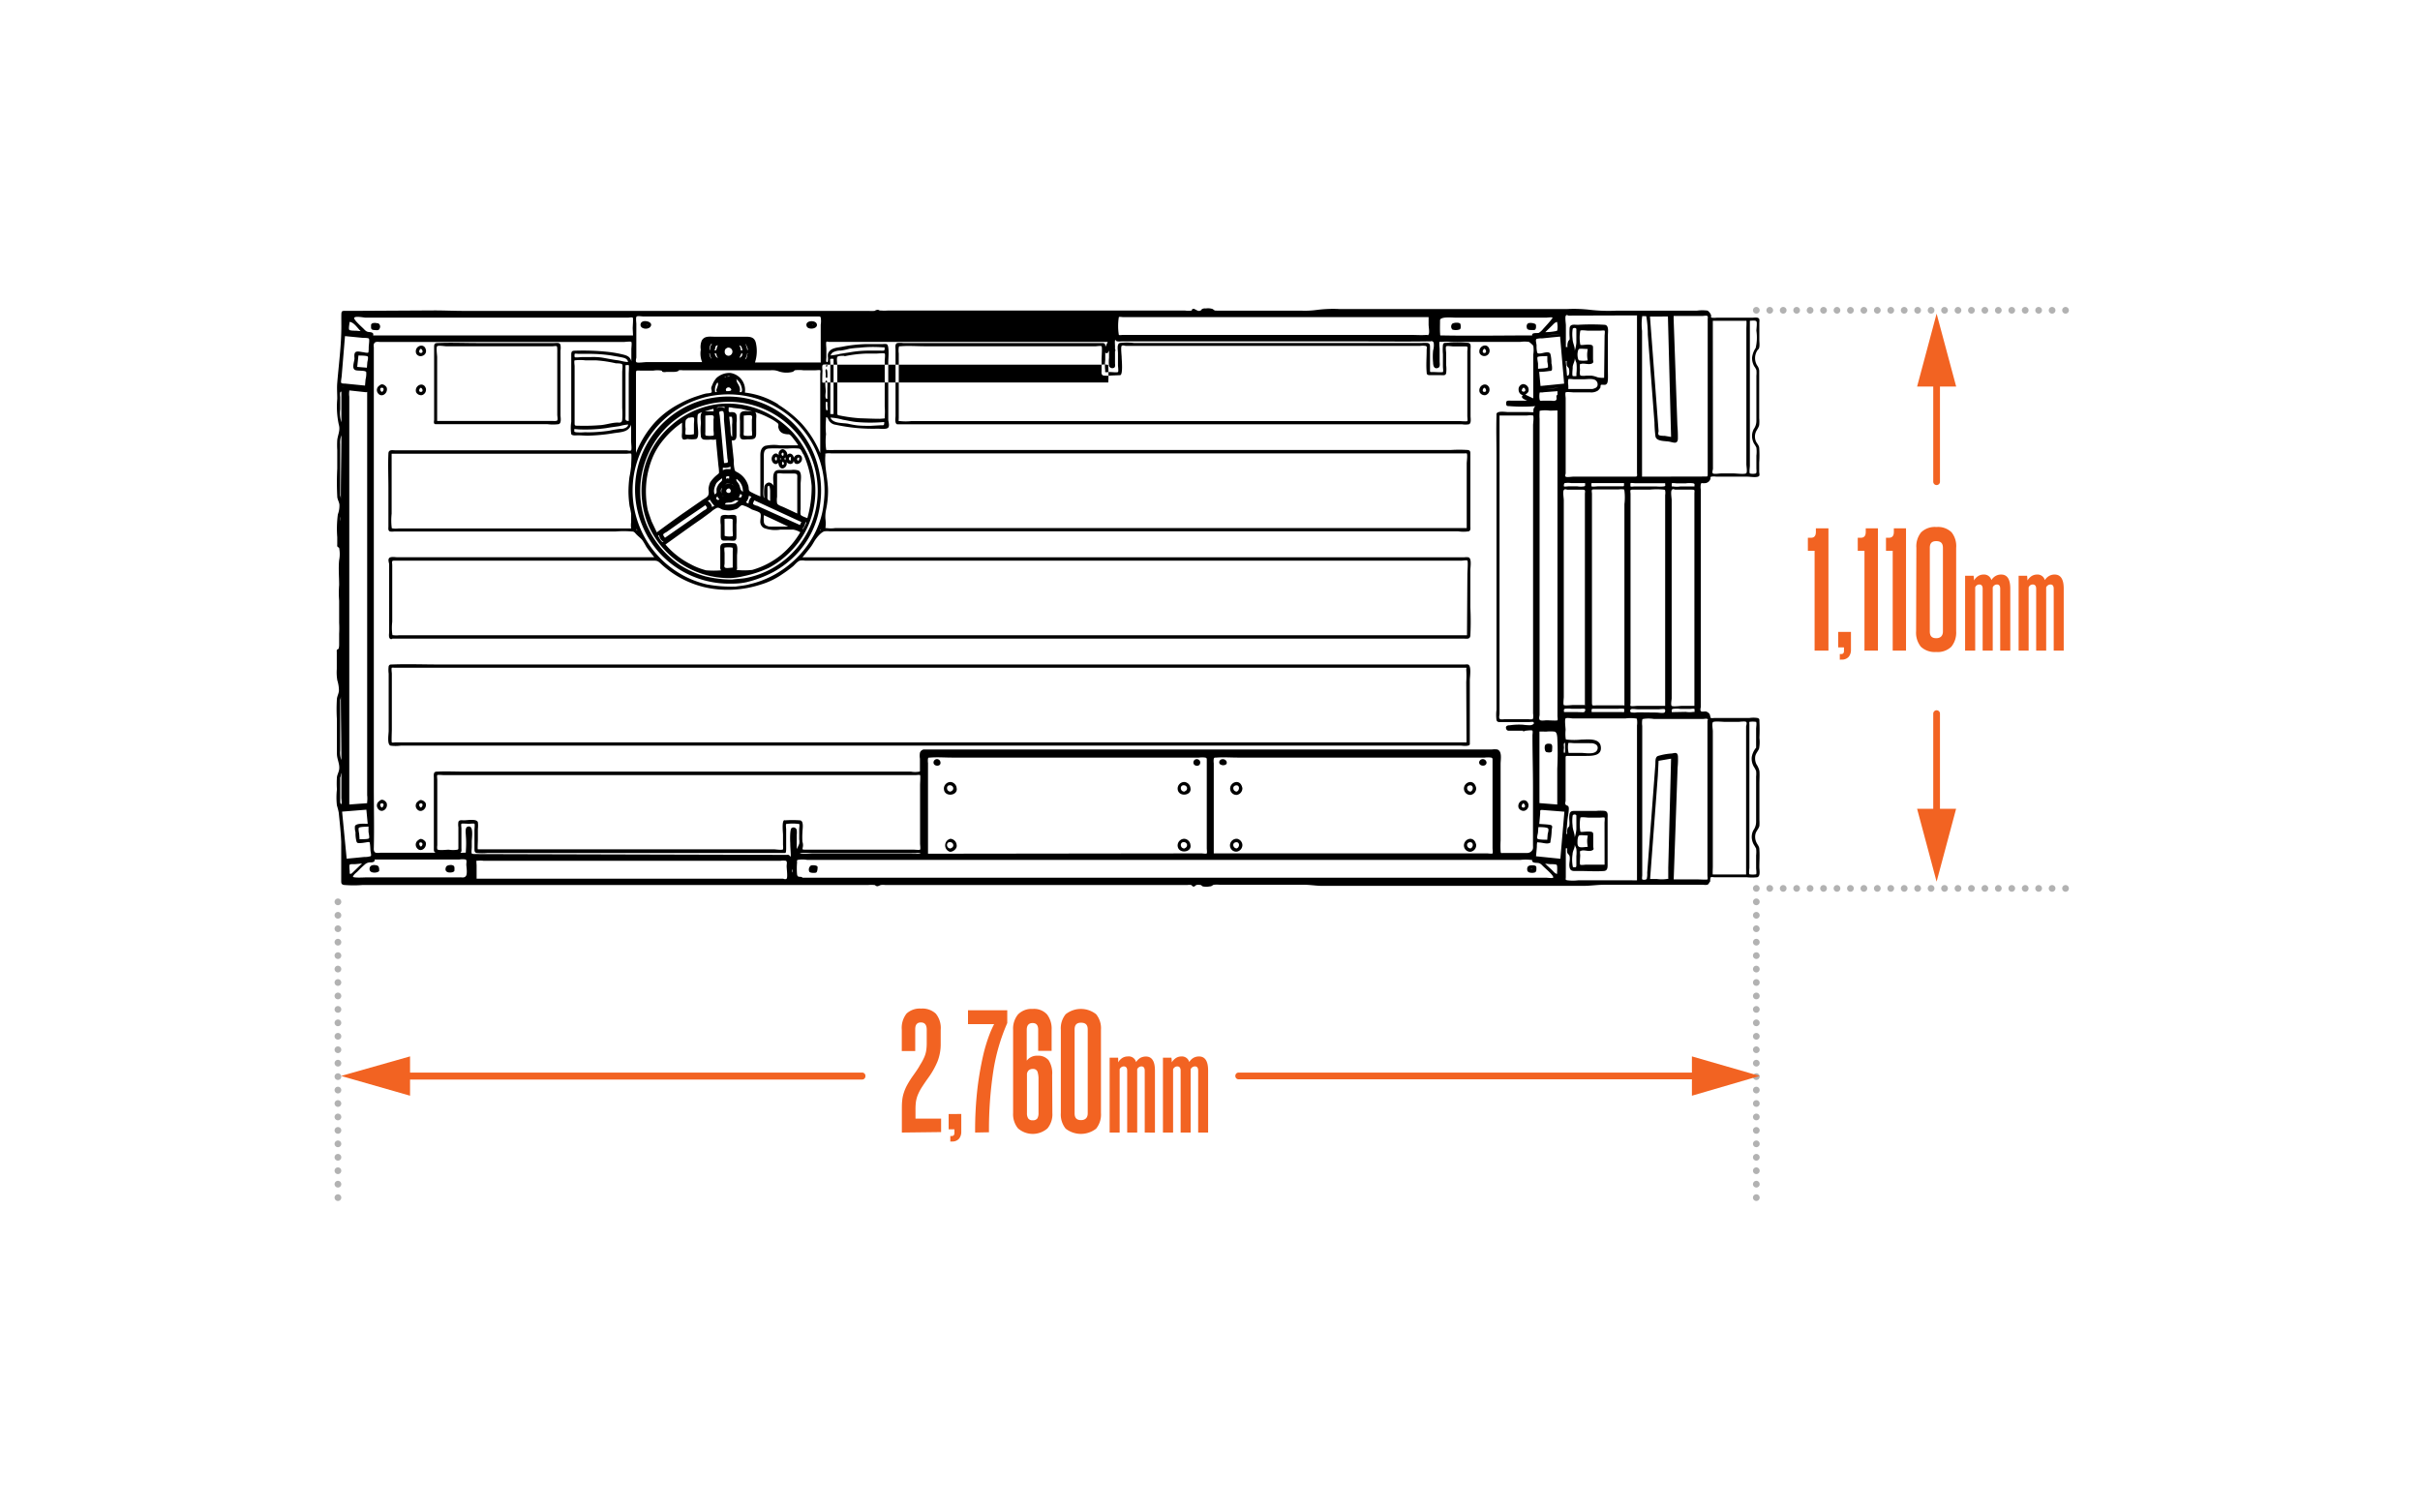 <svg xmlns="http://www.w3.org/2000/svg" id="Layer_1" data-name="Layer 1" viewBox="0 0 360 225"><g id="a0f39503-e623-4840-b08a-b65b357907ee"><line x1="261.27" y1="134.16" x2="261.27" y2="179.16" fill="none" stroke="#b2b2b2" stroke-linecap="round" stroke-miterlimit="10" stroke-dasharray="0 2"></line><line x1="50.27" y1="134.16" x2="50.27" y2="179.16" fill="none" stroke="#b2b2b2" stroke-linecap="round" stroke-miterlimit="10" stroke-dasharray="0 2"></line><line x1="307.27" y1="132.16" x2="261.27" y2="132.16" fill="none" stroke="#b2b2b2" stroke-linecap="round" stroke-miterlimit="10" stroke-dasharray="0 2"></line><line x1="307.27" y1="46.16" x2="261.27" y2="46.16" fill="none" stroke="#b2b2b2" stroke-linecap="round" stroke-miterlimit="10" stroke-dasharray="0 2"></line></g><path d="M261.77,160.06l-10.08-2.91v2.41H184.23a.48.48,0,0,0-.46.5.48.48,0,0,0,.46.5h67.46V163Z" fill="#f26322"></path><path d="M128.29,159.56H61v-2.41l-10.26,2.91L61,163v-2.4h67.26a.5.5,0,0,0,.48-.5A.49.49,0,0,0,128.29,159.56Z" fill="#f26322"></path><path d="M287.59,71.66a.5.5,0,0,0,.5.5.5.5,0,0,0,.5-.5V57.5H291l-2.91-10.84-2.9,10.84h2.4Z" fill="#f26322"></path><path d="M288.59,106.16a.5.5,0,0,0-.5-.5.51.51,0,0,0-.5.5v14.16h-2.4l2.9,10.84,2.9-10.84h-2.4Z" fill="#f26322"></path><path d="M55.2,48.37c0,.43-.06.68.42.72s.75.1.87-.26a.55.55,0,0,0-.24-.74l-.13,0C55.82,48,55.2,48,55.2,48.37Zm.49.24"></path><path d="M162.05,48.85c0,.36.81.28,1,.24s.4-.24.34-.6-.56-.53-1-.44S162.05,48.46,162.05,48.85Z"></path><path d="M228.55,129c0-.36-.83-.29-1-.24-.34.1-.42.38-.35.73s.69.43,1.06.32S228.55,129.34,228.55,129Zm-.8.24c.3,0,.06.16,0,0Z"></path><path d="M121.63,129c0-.32-.84-.32-1-.24a.74.74,0,0,0-.23.93c.14.19.82.19,1,.12S121.63,129.27,121.63,129Zm-.73.24"></path><path d="M228.23,49.09c.31,0,.31-.62.24-.8s-.66-.3-1-.24-.43.42-.33.77S227.85,49.09,228.23,49.09Zm-.48-.56"></path><path d="M217.27,48.26c-.05-.37-1.06-.28-1.24-.09a.62.62,0,0,0,.06.88l.06,0a1.73,1.73,0,0,0,1-.05C217.36,48.89,217.3,48.45,217.27,48.26Z"></path><path d="M230.89,111.65c0-.41.15-1-.33-1-.28-.06-.62,0-.72.24s-.07.93.24,1S230.89,112,230.89,111.65Zm-.5-.4s0-.06,0-.08a.22.22,0,0,1,0,.08Z"></path><path d="M95.31,48.14c-.24.76,1,1,1.43.49C97.36,47.86,95.55,47.4,95.31,48.14Zm.88.23s0-.1.1,0Z"></path><path d="M120,48.52c.19.6,1.68.43,1.52-.28S119.68,47.66,120,48.52Zm.88-.15s0-.1.1,0A.3.3,0,0,0,120.83,48.37Z"></path><path d="M109.54,76.81c-.09-.33-.94-.18-1.16-.18s-1-.15-1.16.24a4,4,0,0,0,0,1.19v1.72c0,.8.37.63,1.1.63s1.22.23,1.23-.51,0-1.27,0-1.9A5.26,5.26,0,0,0,109.54,76.81Zm-1.76.38a3.76,3.76,0,0,1,1.06,0c.22.09.15.13.15.43v1.32c0,.12.08.75,0,.83a2.91,2.91,0,0,1-1,0c-.26-.09-.19,0-.19-.38Z"></path><path d="M111.07,86.6A17.44,17.44,0,0,0,115,85.12a14.4,14.4,0,0,0,3.36-2.55A13.31,13.31,0,0,0,122,75a14.3,14.3,0,0,0-1.25-8.2,13.83,13.83,0,0,0-25.2,11.38,13.76,13.76,0,0,0,5.27,6.38,14.07,14.07,0,0,0,8.09,2.26A9.54,9.54,0,0,0,111.07,86.6Zm-2.17-.39a16.18,16.18,0,0,1-4-.48,14,14,0,0,1-3.72-1.66,13.7,13.7,0,0,1-5.06-6.2,13.48,13.48,0,0,1,3.5-14.75A13.23,13.23,0,1,1,110.88,86C110.23,86.1,109.55,86.13,108.9,86.21Z"></path><path d="M110.58,85.72a16.91,16.91,0,0,0,3.78-1.24,13.06,13.06,0,0,0,3.19-2.39,12.42,12.42,0,0,0,3.51-6.61,13,13,0,0,0-1-8,13.14,13.14,0,0,0-2.21-3.25,14.08,14.08,0,0,0-3.3-2.55,12.87,12.87,0,0,0-7.85-1.55,13.07,13.07,0,0,0-7,3.29,12.49,12.49,0,0,0-4,6.92,13.38,13.38,0,0,0,.8,7.9A13.14,13.14,0,0,0,108.62,86,10,10,0,0,0,110.58,85.72ZM109,84.44c-.26,0-.94.13-1.14,0s-.07-.43-.07-.62V82.31c0-.13-.09-.75,0-.85a3.63,3.63,0,0,1,1.14,0c.13.09.07.42.07.62Zm.57.33c.13-.12.07-.4.07-.56V82.64c0-.3.26-1.82-.4-1.82a7.49,7.49,0,0,0-1.64,0c-.57.13-.45.68-.45,1.14v2.2c0,.23-.06.52.14.68a13,13,0,0,1-2.25,0,10.1,10.1,0,0,1-2.37-.94A12.07,12.07,0,0,1,99,81c1.19-.85,2.37-1.71,3.57-2.56.6-.43,1.21-.85,1.82-1.27l1.36-1a4,4,0,0,1,.9-.62c.31-.1.56.18.89.28a4.44,4.44,0,0,0,1.09.11,4,4,0,0,0,1-.25c.27-.12.53-.54.8-.54a5.14,5.14,0,0,1,1.37.62c.26.12,1.14.34,1.3.59s0,.89,0,1.19a1.07,1.07,0,0,0,.55,1,4.75,4.75,0,0,0,2.42.24c.64,0,1.29,0,1.93,0a2.84,2.84,0,0,1,1.05.39,12.84,12.84,0,0,1-2.86,3.37,12.1,12.1,0,0,1-4.28,2.23,10.8,10.8,0,0,1-2.41,0Zm-11.64-5c0-.07,0-.12.12-.16a1.38,1.38,0,0,0,.65,1C98.47,80.84,98,79.9,97.92,79.72Zm-1-2.22c-.19-.57-.42-1.15-.58-1.74a14,14,0,0,1-.16-4.39,13.29,13.29,0,0,1,.95-3.49,10.38,10.38,0,0,1,1.61-2.57,12.78,12.78,0,0,1,2.71-2.48v1.43c0,.22-.11.8.1,1s.54,0,.74,0a4.36,4.36,0,0,0,1.25,0c.52-.2.24-1.62.24-2.07a6.27,6.27,0,0,1,0-1.5c.07-.25.37-.33.67-.42-.38.3-.19,1.23-.19,1.64a9.55,9.55,0,0,0,0,2,.55.55,0,0,0,.42.43,4.44,4.44,0,0,0,1,0c.19,0,.65.09.81-.06.12,1.32.25,2.64.38,4a6.4,6.4,0,0,1,.08.87c0,.26,0,.17-.2.37a4.74,4.74,0,0,0-1.12,1.2,3.1,3.1,0,0,0-.24.94c0,.27.07.56,0,.82-.06.42-.66.65-1,.91-1,.68-1.94,1.35-2.9,2q-1.91,1.36-3.79,2.75Zm5.61-15.39c.13-.07.61-.13.69,0s0,.78,0,.93V64.3c0,.35.06.28-.24.33a2.64,2.64,0,0,1-1,0c-.08-.07,0-.71,0-.83a4.82,4.82,0,0,1,0-1.2C102.06,62.34,102.24,62.28,102.5,62.11Zm7.74-1.34,1.62.4c-.52,0-1.67-.3-1.82.4a4.61,4.61,0,0,0,0,1v1.91a1.16,1.16,0,0,0,.08.66c.21.3.75.17,1.08.17.86,0,1.25,0,1.25-.88v-2.1c0-.32.12-.85-.18-1.08a11.56,11.56,0,0,1,2.07.85,6.62,6.62,0,0,1,1.31.81c.23.25,0,.44.13.75.2.7.76.86,1.37.9.28,0,.16,0,.37.11a3.54,3.54,0,0,1,.53.63,6.44,6.44,0,0,1,.65.9H116a6,6,0,0,0-2.2.08c-.61.27-.69.88-.69,1.46v6.06a15.91,15.91,0,0,1-1.45-.68c-.38-.23-.22-.42-.33-.86a3.32,3.32,0,0,0-1.43-1.93c-.21-.15-.5-.22-.59-.42a5.08,5.08,0,0,1-.15-1.45l-.31-3c.72.09.72-.43.72-1V62.9a4.43,4.43,0,0,0,0-1.15.54.54,0,0,0-.46-.42c-.47-.11-.78.22-.71-.47,0-.14,0-.19,0-.24s.51,0,.58.05Zm.36,1c.25,0,.93-.13,1.14,0s.07.43.07.63v1.5c0,.14.09.76,0,.85a3.7,3.7,0,0,1-1.15,0c-.12-.09-.06-.42-.06-.62Zm8.88,5.75a14.5,14.5,0,0,1,1.22,4.71,16.59,16.59,0,0,1-.64,4.8c-.26-.12-.9-.3-1-.52a2.62,2.62,0,0,1,0-.79V72c0-.5.26-1.69-.31-2a2.51,2.51,0,0,0-1.12-.08c-.6,0-1.2,0-1.79,0-1.18,0-.8,1.57-.8,2.42,0-.29-.5-.59-.74-.56a.83.83,0,0,0-.63.57,7.15,7.15,0,0,0,0,1.73c-.29-.15-.08-1.84-.08-2.15V68.22c0-.64-.11-1.42.72-1.49s1.89,0,2.82,0a9.32,9.32,0,0,1,1.67,0C119.17,66.8,119.27,67.21,119.48,67.56Zm-5.14,10.76c-.38-.13-.65-.21-.74-.61a4.34,4.34,0,0,1,0-1.08c1.21.55,2.41,1.12,3.62,1.7Zm1.17-7.79c.15-.21.66-.1.88-.1H118c.72,0,.6.2.6.87v5.08l-2-.93c-.3-.14-.94-.32-1-.61a3,3,0,0,1,0-.94V70.53Zm-10.62,4.61c.15.22.29.3.21.47s-.42.3-.54.39l-2.19,1.56L98.92,80c-.11-.17-.32-.37-.24-.52s.4-.28.51-.36l2.18-1.54Zm1,.28a1.31,1.31,0,0,0-.63-.89l.3-.21a3.79,3.79,0,0,0,.68.91C106.08,75.31,105.9,75.5,105.85,75.42Zm-1-13.61c.26,0,.94-.13,1.14,0s.07.43.07.63v1.5c0,.14.09.76,0,.85a3.63,3.63,0,0,1-1.14,0c-.13-.09-.07-.42-.07-.62Zm4,3.14c-.28,0-.25-1.11-.27-1.35L108.48,62c.34,0,.35-.08.43.17a4.1,4.1,0,0,1,0,1Zm.45,9.93a3.82,3.82,0,0,1-1.54.15c.18-.33.1-.2.36-.25s.44,0,.65-.08c.47-.15.54-.43,1-.19Zm-2.82-3a3.84,3.84,0,0,1,.87-.74c0,.45-.06.37-.36.69a1.75,1.75,0,0,0-.34.51,1,1,0,0,0-.14.5c0,.41.09.46-.26.7-.27-.52,0-1.18.23-1.66Zm3.39-.3a2.14,2.14,0,0,1,.56,1.56c-.42-.24-.35-.55-.54-1s-.58-.64-.38-.91Zm-1.48,1.07c.4.2.26.81-.2.65s-.18-.66.2-.65Zm.62-.46-.24-.15a.41.41,0,0,1,.24.15ZM108,72a.91.91,0,0,1,.65,0,1.37,1.37,0,0,0-.75.06Zm-.48,1.76c-.2-.34-.45-.82-.13-1.19-.12.44-.18,1,.27,1.27Zm-.72.26a.69.69,0,0,0,.22.23.24.24,0,0,1-.33.09.26.26,0,0,1-.12-.15c-.09-.2,0-.16.17-.33ZM110,73.8a.87.87,0,0,0,.1-.31c.26.11.3.07.24.31s-.24.27-.45.13Zm-1.69-2.65a.55.55,0,0,0-.3.09c0-.44,0-.36.46-.4l0,.34-.19,0Zm-.16-1.37a1.84,1.84,0,0,0-.62.17l0-.37.14,0a1.94,1.94,0,0,0,1-.16l0,.37Zm3.08,4.56a2.45,2.45,0,0,0,.18-.6l.38.17a1.53,1.53,0,0,0-.44,1l-.38-.17ZM119,78.1l-4-1.79-2.36-1.07c-.12,0-.52-.15-.59-.26s.09-.38.16-.55l7,3.23Zm-4.83-5.64c.34-.63.4.43.4.58v1.48c-.48-.23-.4-.27-.4-.8Zm-6.61-11.28c.19.19.12,1.06.14,1.31l.26,2.93.24,2.64c0,.15.13.57.06.7s-.35.11-.55.13l-.39-4.36-.24-2.6c0-.12-.12-.53-.06-.65S107.47,61.11,107.53,61.18Zm-1.4,0h-1.31l1.28-.37Zm13.36,17.49a.33.33,0,0,1-.16,0,1.57,1.57,0,0,0,.45-1C120.13,77.67,119.59,78.45,119.49,78.66ZM107.78,60.53a.34.34,0,0,1,0,.18,1.34,1.34,0,0,0-1.14,0C106.66,60.48,107.55,60.54,107.78,60.53Z"></path><path d="M114.79,68.26c0,.57.57,1.07,1,.57,0,.51.37,1.09.89.76a.76.76,0,0,0,.24-1.06.74.74,0,0,0-.32-.29.52.52,0,0,0,.34-.31c-.45,1,1.07,1.58,1.14.55.05.92,1.21.55,1.23-.21s-.92-.85-1.22-.17c-.07-.54-.62-.86-1-.4.13-.36-.33-.89-.68-.88a.69.69,0,0,0-.58.79.43.43,0,0,0,0,.11C115.42,67.11,114.78,67.7,114.79,68.26Zm1.44,0a.76.76,0,0,1-.18.09.67.67,0,0,1,0-.2l.18.11Zm.14.87c-.06-.15-.05-.57.16-.37s0,.48-.16.37Zm.15-1.77c.08.12.07.57-.15.42s-.07-.52.15-.42Zm-1,.65c.1.14.07.66-.15.44s0-.54.15-.45Zm3.37.08c0,.13,0,.56-.22.4s0-.51.22-.4ZM117.63,68c0,.13.08.63-.15.48s-.09-.6.15-.48Z"></path><path d="M261.52,52c.33-.19.2-1.06.2-1.35V48a2.09,2.09,0,0,0,0-.5c-.13-.37-.69-.24-1-.24h-5.32a3.22,3.22,0,0,1-.76,0c-.24-.1,0-.18-.13-.45a1.43,1.43,0,0,0-.49-.6,5.82,5.82,0,0,0-1.56,0h-11.9a24.33,24.33,0,0,1-3.91-.11,20.92,20.92,0,0,0-3.45-.13h-34a18.88,18.88,0,0,0-3.28.13,13.19,13.19,0,0,1-2.43.11h-12.4c-.48,0-.33,0-.72-.25a2.24,2.24,0,0,0-1-.07.92.92,0,0,0-.52.07c-.11.06-.17.21-.28.25-.34.13-.54-.08-.77-.18s-.2-.15-.48,0c0,0,0,.16-.07.17a3,3,0,0,1-.94,0H132a6.46,6.46,0,0,1-.88,0c-.05,0-.11,0-.16,0s0,0-.06,0c-.27-.1-.22-.15-.51-.08-.12,0-.17.1-.31.13a6,6,0,0,1-.85,0H69c-1.45,0-2.9-.07-4.37-.07l-11,.06H51.34c-.47,0-.55.06-.56.54s0,1.18,0,1.77c0,2.8-.38,5.6-.61,8.38-.07.81,0,1.57,0,2.4a12.72,12.72,0,0,0,.23,3.84c.25.82-.13,1.48-.23,2.28a12.68,12.68,0,0,0,0,1.51v2.74a40.83,40.83,0,0,0,0,4.14c0,.4.25.78.32,1.18a3.66,3.66,0,0,1-.23,1.5,16.12,16.12,0,0,0-.09,3.4c0,.37,0,.74,0,1.1a.89.89,0,0,0,0,.23c.06.17.24.18.28.26a4.7,4.7,0,0,1,0,1.83c-.12,1.22,0,2.48,0,3.68a15.36,15.36,0,0,0,0,2.35c0,.49,0,1,0,1.48s0,1.2,0,1.8a15.07,15.07,0,0,1,0,1.64c0,.54,0,1.12,0,1.6a2.32,2.32,0,0,1-.07.59c0,.07-.22.09-.28.25a1,1,0,0,0,0,.25c0,.85,0,1.71,0,2.56a7.17,7.17,0,0,0,.08,1.67,5.2,5.2,0,0,1,.24,1.47c0,.44-.25.84-.3,1.27a24.34,24.34,0,0,0,0,3.08v5.1c0,.83.48,1.57.32,2.41-.07.37-.28.73-.32,1.1a13.52,13.52,0,0,0,0,1.8,10.52,10.52,0,0,0,0,2.38,9.68,9.68,0,0,1,.27,1.06c.15,1.45.31,2.91.37,4.36,0,1.24,0,2.5,0,3.74V131c0,.38,0,.58.44.65a17.44,17.44,0,0,0,2.8,0l5.56,0c4.16,0,8.27,0,12.41,0H129.2a5.48,5.48,0,0,1,.81,0c.24,0,.17.1.39.17s.41-.11.66-.17a3,3,0,0,1,.6,0h45a2.26,2.26,0,0,1,.52,0c.15.05.19.24.38.24s.29-.2.43-.24a1.88,1.88,0,0,1,.58,0c.14,0,.21.15.35.21a2.7,2.7,0,0,0,1.06,0c.28,0,.37-.18.59-.24a4.41,4.41,0,0,1,.89,0H194c.85,0,1.69.14,2.5.16,1.15,0,2.31,0,3.46,0h28.95c2.22,0,4.44,0,6.67,0,1,0,2-.16,3.08-.16h14.72a2,2,0,0,0,.6,0c.16-.06.14-.1.25-.23s.15-.34,0-.09c0-.06.15-.1.17-.15s0-.59.11-.65.41,0,.5,0h4.83a7,7,0,0,0,1.58,0c.5-.15.3-1.07.3-1.51,0-.88.07-1.78,0-2.65,0-.46-.31-.7-.47-1.11a1.89,1.89,0,0,1-.11-1.15c.1-.46.5-.79.59-1.23a6.76,6.76,0,0,0,0-.9v-5.46c0-.59.05-1.21,0-1.8a3,3,0,0,0-.44-1,2,2,0,0,1-.18-1.16c.08-.46.42-.77.57-1.16a5.44,5.44,0,0,0,.05-1.61q.06-1.26,0-2.52c0-.24,0-.34-.28-.43a4.09,4.09,0,0,0-1.21,0H255a1.68,1.68,0,0,1-.5,0c-.08-.06-.09-.49-.21-.63a1,1,0,0,0-.46-.32c-.26-.07-.7.1-.82-.09s0-.49,0-.61V72.83a2.55,2.55,0,0,1,0-.78c.1-.29.11-.14.53-.17a.91.91,0,0,0,.92-.69c0-.19-.05-.2.11-.28a2.49,2.49,0,0,1,.77,0H260c.37,0,1.46.2,1.7-.12.09-.12,0-.48,0-.62V68.82a16.6,16.6,0,0,0,0-2.23c-.05-.4-.37-.64-.51-1a1.79,1.79,0,0,1-.06-1.12c.11-.45.5-.82.57-1.26a5.57,5.57,0,0,0,0-1V57c0-.62,0-1.25,0-1.87a1.53,1.53,0,0,0-.32-.79A2.08,2.08,0,0,1,261.52,52ZM244.11,71.4c3.19,0,6.39,0,9.58,0Zm17.13,39.83a2.93,2.93,0,0,0-.65,1.39,2.37,2.37,0,0,0,.33,1.47,3.21,3.21,0,0,1,.32.61,3.66,3.66,0,0,1,0,.81v6.7a2.16,2.16,0,0,1-.42,1.32,2.16,2.16,0,0,0-.16,1.52,2.32,2.32,0,0,0,.22.57c.13.2.25.41.36.62a4.44,4.44,0,0,1,0,1v1.9c0,.14.1.81,0,.92a3.16,3.16,0,0,1-1,0c-.11-.13,0-.86,0-1V112.27c0-1.52,0-3.06,0-4.58a1,1,0,0,1,0-.3,3.16,3.16,0,0,1,1,0c.11.13,0,.86,0,1v2.81Zm-1.45,18.86h-4.53c-.1,0-.41,0-.46,0s0-1,0-1.15V108.76c0-.25-.15-1.1,0-1.31s1.52-.06,1.83-.06h1.94c.2,0,1-.13,1.18,0s0,.55,0,.72v22ZM247.71,71.88c0,.4.1.41-.2.48a5.53,5.53,0,0,1-1.15,0h-3.18c-.1,0-.55.07-.62,0a1.55,1.55,0,0,1,0-.48c.08-.07.51,0,.62,0ZM252.06,105h-1.82c-.23,0-1.4.16-1.56,0s0-.94,0-1.1V74.41c0-.3-.17-1.23,0-1.5s.38-.07.58-.07h2.37c.58,0,.43.09.43.63V105Zm-5.33,8.18,1.86-.32c-.14,5.4-.28,10.83-.42,16.22,0,.46,0,.92,0,1.38s.06.22-.2.3a5.38,5.38,0,0,1-1.5,0h-1l1.15-15.37Zm-3.12-7.21a3.15,3.15,0,0,1-1,0,.32.32,0,0,1,0-.46l0,0c.18-.11.77,0,1,0h3.17c.14,0,.77-.09.88,0a.42.42,0,0,1-.05.49c-.23.13-.93,0-1.19,0Zm-6.72,4.59c.3.08.64.16.76.5a.74.74,0,0,1-.33.82c-.54.33-1.59.12-2.16.12H233.7c-.38,0-.35.09-.4-.25a3.45,3.45,0,0,1,0-1.2c.09-.08.68,0,.8,0ZM119.45,131.06h0ZM236.89,57.87H233.3a5.23,5.23,0,0,0,0-.56,2.66,2.66,0,0,1,0-.89c.1-.1.71,0,.84,0h1.46c.48,0,1.32-.15,1.75.14a.77.77,0,0,1,.29.82C237.53,57.71,237.18,57.79,236.89,57.87Zm-1.09,14c0,.31.07.39-.14.48a3,3,0,0,1-1,0H233.3c-.09,0-.58.07-.64,0s0-.43.1-.48a3.11,3.11,0,0,1,1,0Zm.48,0v29.91c0,1.38,0,2.77,0,4.15V71.88Zm5.31,0c0,.51.06.48-.42.48h-3.53c-.11,0-.79.09-.88,0a1.11,1.11,0,0,1,0-.48c.05,0,.27,0,.33,0Zm-4.82,34.06c0-.52-.06-.49.42-.49h3.52a3.31,3.31,0,0,1,.89,0,1.35,1.35,0,0,1,0,.49,1.22,1.22,0,0,1-.33,0Zm4.83-1h-4c-.7,0-.78.17-.78-.48v-31c0-.12-.07-.46,0-.56s.25-.08.46-.08h3.48a2.75,2.75,0,0,1,.81,0c.12.08,0,0,.08.19a8.2,8.2,0,0,1,0,2v30Zm-8.94,1c0-.31-.08-.39.14-.49a3.62,3.62,0,0,1,1,0h1.31a2.36,2.36,0,0,1,.65,0c.15.15,0,.44-.11.49s-.79,0-1,0Zm.16,4.59v.85c0,.05.07.8-.16.6-.08-.07,0-.69,0-.79s-.13-.72.16-.66Zm5.88,18.11h-2.76c-.14,0-.77.09-.87,0s0-1.16,0-1.37-.07-.5,0-.63,0,0,.2-.09c.45-.12,1,.15,1.48,0s.26-.34.26-.64v-1.64c0-.35,0-.48-.4-.54a4.82,4.82,0,0,0-.76,0c-.12,0-.66.08-.75,0a5.87,5.87,0,0,1,0-2.09c.15-.13,1,0,1.2,0h1.75c.13,0,.57-.07.64,0s0,.65,0,.77ZM50.78,113.06a3.25,3.25,0,0,1-.17-1.42V105c0-.29,0-.58,0-.88a1.83,1.83,0,0,0,.09-.52C50.71,106.79,50.78,110,50.78,113.06Zm-.08-12c0-.26-.09-.53-.09-.81,0,.28.09.62.09.93Zm0-24.21a.65.65,0,0,0,0-.31c0,.33-.08.7-.08,1A1.38,1.38,0,0,1,50.67,76.9Zm0-19.41.62.06a6,6,0,0,1-.61-.06Zm115.92-1.63c.47,0,.24-2.33.24-2.63s-.16-1.56,0-1.72.53,0,.63,0h43.71a3.24,3.24,0,0,1,.88,0c.27.1.15.27.15.64,0,1.08-.1,2.2,0,3.27,0,.33.1.42.45.44.55,0,1.12,0,1.68,0,.34,0,.66.09.77-.28a5.06,5.06,0,0,0,0-1.23V52.53c0-.16-.11-.88,0-1s.87,0,1,0h1.7c.2,0,.37,0,.45.07s0,.55,0,.69v9.62c0,.13.07.65,0,.73s-1,0-1.13,0H135.57a7.77,7.77,0,0,1-1.67,0c-.05,0-.17,0-.2,0s0-.42,0-.49V52.58a3.32,3.32,0,0,1,0-.89c.08-.25,0-.15.28-.18,1.17-.1,2.4,0,3.57,0H163c.15,0,.75-.1.87,0s0,1.62,0,1.92v1.64c0,.31-.09.66.25.79a4.82,4.82,0,0,0,1.2,0ZM125,52.16a9.82,9.82,0,0,0,1.31-.27,13.06,13.06,0,0,1,1.52-.16,18.5,18.5,0,0,1,3.49-.06c.27,0,.28-.08.28.25s-.28.24-.64.24H129.5a16.38,16.38,0,0,0-3,.24l-1.52.24a9,9,0,0,1-1.45.24c.18-.27.23-.44.57-.55a2.23,2.23,0,0,1,.88-.18Zm4.5,11.19c-.66,0-1.33,0-2-.07a12.79,12.79,0,0,1-1.35-.25c-.8-.14-2.26,0-2.61-.91a8.34,8.34,0,0,1,1.85.32c.68.11,1.37.28,2,.34a24,24,0,0,0,4.15,0c0,.6-.08.47-.66.49Zm88.73,15.21h-94a4.57,4.57,0,0,1-1.28,0,.43.43,0,0,0-.16,0,5.23,5.23,0,0,0,0-1.37,5.09,5.09,0,0,1,.08-1.29,13.5,13.5,0,0,0,.31-2.84c0-1.81-.55-3.51-.4-5.33,0-.39-.06-.2.18-.28a2.58,2.58,0,0,1,.68,0h88.38c2,0,3.9,0,5.86,0a1.07,1.07,0,0,1,.31,0c.15.15,0,1.27,0,1.47v9.64Zm0,15.94H59.39a3.93,3.93,0,0,1-.84,0c-.27-.06-.13.1-.2-.2a7.83,7.83,0,0,1,0-1.81V84.16c0-.64-.18-.76.42-.76H97c.83,0,.82,0,1.51.65a14.42,14.42,0,0,0,6.59,3.37,15.76,15.76,0,0,0,8.06-.46,11,11,0,0,0,3.25-1.57A18.64,18.64,0,0,0,118,84.22c.25-.23.64-.72,1-.82a2.3,2.3,0,0,1,.74,0h97.73c.15,0,.7-.1.82,0s0,1.71,0,2Zm-160-27H93.18c.12,0,.61-.08.71,0s0,1.46,0,1.77a13.9,13.9,0,0,1-.25,1.68,17.42,17.42,0,0,0-.15,2.16,15.9,15.9,0,0,0,.17,2.19,11.5,11.5,0,0,1,.23,1.14c0,.4,0,.82,0,1.23a3.29,3.29,0,0,0,0,.94H59.32a3.39,3.39,0,0,1-.9,0c-.22-.08-.1.07-.16-.2a9.36,9.36,0,0,1,0-2V67.45Zm34-3.7a14.44,14.44,0,0,0-1.6.27c-.65.1-1.29.16-1.94.2A16.88,16.88,0,0,1,87,64.3a7.29,7.29,0,0,1-1.32,0c-.33-.08-.24-.07-.24-.48l.72.06a22.8,22.8,0,0,0,4-.19c.66-.12,1.34-.2,2-.3a7,7,0,0,1,1.28-.24c0,.45-.72.68-1.12.65ZM87.48,52.64a22,22,0,0,1,3.44.24c.5.09,1,.17,1.51.27s.9.21,1,.7c-.56,0-1.06-.2-1.64-.27s-1.44-.24-2.15-.37a9.32,9.32,0,0,0-1.83-.09H86.56c-.2,0-1,.11-1.07,0a1.11,1.11,0,0,1,0-.48c.07-.07.46,0,.56,0Zm-18.11,74.8c-4,0-8,0-12,0h12Zm-17,2.45c-.36.25-.35.07-.35-.25,0-.15-.1-.86,0-1s.72-.07.84-.09l1-.1ZM51.5,58.06V112.2c0,2.47,0,4.94,0,7.42V58.06Zm.64-10.66h.09v0l-.09,0Zm-.16.49c.66,0,1.26,1,1.68,1.37L53,49.2c-.21,0-.79,0-1-.1S52,48.19,52,47.89Zm1.34,5c.28,0,1.25,0,1.38.15s-.05.74-.06.88l-.06.78-1.44-.12Zm1.79,1.2c0-.07,0-.14,0-.2v8.41c0-2.67.15-5.38,0-8a.55.55,0,0,0,0-.18Zm-.65,4.26h0a.44.44,0,0,0,.16-.06v60a4.35,4.35,0,0,1,0,1s0,.15,0,.18-.89.08-1.06.09l-1.6.12V59a2.82,2.82,0,0,1,0-.82s0-.07,0-.1Zm56.71-5.63c0,.14-.11.72-.35.73a2,2,0,0,0,.34-.9h.07Zm-2.93-1a.61.61,0,0,1,.71.49.62.62,0,0,1-.5.71h0a.57.57,0,0,1-.64-.5v-.1c0-.35.14-.47.46-.61Zm-1.67.88a1,1,0,0,0,.25.66c-.44-.17-.31-.36-.55-.66a1.5,1.5,0,0,1,.3,0Zm.23-1.21c-.26.27-.09.83-.53.73.22-.24,0-.76.53-.74Zm3.4.73a1.26,1.26,0,0,0-.23-.73c.38,0,.4.49.48.73h-.25Zm-.2,1.09c.07-.12.11-.25.18-.37s.12-.46.26-.18c0,.06-.07.3-.1.34s-.42.33-.34.2Zm.91-2c.13.13.48.84.25.89a1.64,1.64,0,0,0-.09-.44,1.72,1.72,0,0,0-.07-.21c0-.12-.21-.25-.09-.25Zm-1.08,2.1c.06,0,0,0,0,0Zm-4.23-.65c0,.24.18.51.26.73a1.23,1.23,0,0,1-.34-.81h.08Zm-.08-.85c.06-.17.17-.7.4-.68a2,2,0,0,0-.29.63,2.13,2.13,0,0,1,0,.25c-.1.15-.11,0-.07-.2Zm5.92,2.61h0ZM125.61,53a18.7,18.7,0,0,1,3.17-.4h1.56c.23,0,1.16-.1,1.27,0s0,.89,0,1.07v6.83a9.27,9.27,0,0,1,0,1.49s0,.21,0,.24-.59.06-.71.07c-1,0-2-.05-3-.08a22.19,22.19,0,0,1-2.93-.4c-.43-.07-.41-.09-.41-.48v-7c0-.23-.14-1,0-1.23s.9-.16,1.08-.18ZM124,61.59l-.48,0V54c0-.08-.06-.55,0-.6a.87.87,0,0,1,.48,0s0,.32,0,.38v7.82ZM109.45,87.26a19.83,19.83,0,0,1-4.28-.32,14.08,14.08,0,0,1-4-1.6,14.33,14.33,0,0,1-6.8-15.1,14.51,14.51,0,0,1,4.15-7.59,14.18,14.18,0,0,1,7.77-3.83A14.3,14.3,0,0,1,122.53,74.9c-.58,5.78-5.4,10.74-11,12C110.89,87.1,110.15,87.15,109.45,87.26ZM91.92,62.86c-.93,0-1.87.37-2.8.4a29.1,29.1,0,0,1-3.1.07c-.52,0-.54,0-.54-.43V54.46c0-.14-.1-.74,0-.85a6.43,6.43,0,0,1,1.64,0h1.61a18.8,18.8,0,0,1,2.9.44c.22,0,.82,0,.93.16s0,.92,0,1.12v5.31a14.12,14.12,0,0,1,0,1.84C92.51,62.81,92.34,62.91,91.92,62.86Zm31.16-3.54c-.45.14-.24-.87-.24-1.13s-.16-1.38,0-1.53c.34-.32.24,1,.24,1.07Zm-7.27.85a12,12,0,0,0-5-1.77,2.57,2.57,0,0,0-2.16-2.92l-.24,0a2.85,2.85,0,0,0-1.84.76,3.32,3.32,0,0,0-.62,1.06,1.5,1.5,0,0,0-.15.42c0,.17.13.48.06.63s-.64.15-.88.2c-.49.11-1,.3-1.45.44a15,15,0,0,0-2.31,1,13.47,13.47,0,0,0-3.79,2.83,14.94,14.94,0,0,0-2.82,4.56V55.7c0-.69,0-.57.72-.57h1.88a3.82,3.82,0,0,1,1.17,0c.1,0,.1.15.19.19a1.26,1.26,0,0,0,.58,0c.39,0,.78,0,1.17,0a1.41,1.41,0,0,0,.54-.11c.06,0,.09-.11.15-.13a2.26,2.26,0,0,1,.52,0h13.14a2.82,2.82,0,0,1,1,.1,3.57,3.57,0,0,0,1.83.22,2.7,2.7,0,0,0,.39-.08c.12,0,.27-.21.36-.24a5.06,5.06,0,0,1,1.23,0h1.87c.13,0,.6-.06.67,0s0,.46,0,.54V67.4a15.41,15.41,0,0,0-2.73-4.35,17.4,17.4,0,0,0-3.57-2.89Zm-7.31-4.23c.11.13-.33.07-.45.09Zm-.57.15s-.13,0-.19,0L108,56Zm-1.54,2.23a1.75,1.75,0,0,1,.34-1.43c.17.21.07.39,0,.64s-.14.34-.17.5.25.35-.18.29Zm1.67-.13c-.29-.37.27-.75.57-.46.5.48-.34.46-.57.46Zm2,0a1.26,1.26,0,0,0-.1-.74c-.09-.23-.27-.46-.35-.67a2.33,2.33,0,0,0-.08-.38,2.06,2.06,0,0,1,.73,1c.1.3.32,1.11-.23.91ZM93.53,62.62c-.62,0-.48-.27-.48-.82V54.33c.1,0,.41-.06.48,0s0,1.1,0,1.3v7Zm29.31-2.82c.33-.1.24.19.24.42s.08.71,0,.79C122.76,61.33,122.84,59.94,122.84,59.8Zm.24-3.62c-.34.1-.24-.19-.24-.42s-.09-.71,0-.79C123.16,54.66,123.08,56,123.08,56.18ZM94.61,78.7a.67.67,0,0,1,.22.25S94.57,78.75,94.61,78.7Zm27.36.18.19-.18s-.23.37-.19.18Zm.87-17.39.24-7c-.61.15.11-.48,0,0Zm42-4.59h-42c-.08,0-.42.06-.49,0s0-1.45,0-1.72-.12-.82.1-.93a1.89,1.89,0,0,1,.67,0h40.72a2.89,2.89,0,0,1,.83,0c.26.07.15-.1.2.27a23.62,23.62,0,0,1,0,2.38Zm-60,4.5c-.17,0,0,0,0,0h0ZM94.17,49.9H55.5c.16-.45-.34-.48-.63-.51s-.45-.13-.73-.43-1.64-1.45-1.43-1.71,1.45,0,1.64,0h39.1c.12,0,.56-.08.67,0s0,1.29,0,1.59Zm-42.67-2v0Zm-.09,1.63a.83.83,0,0,1,.22,0A.83.83,0,0,0,51.41,49.52Zm.41,0,2.16.22-1.16-.12a4.19,4.19,0,0,0-1-.1Zm-.51,8c.45.09,1.3.13,1.88.19Zm2.18,67.36-.05-.72c0-.18-.17-.81-.07-1s1.17-.18,1.45-.21l0,.75c0,.17.18.84.07,1s-1.16.12-1.45.15Zm-1.62,3.27c.15.09.82-.08,1-.1l1.16-.12Zm-.28,0h0Zm-.08.49v0Zm1,1.76c.11-.33.46-.56.7-.79a15.07,15.07,0,0,1,1.16-1.1,1.2,1.2,0,0,1,.8-.23c.22,0,.65-.06.55-.43H68.33a3,3,0,0,1,.94,0c.2.11.1.46.1.76s.2,1.39-.07,1.71-.62.16-.86.19H54.5c-.23,0-2,.11-2-.11Zm17.63-.66v0Zm.49-2.7c-.08,0-.36,0-.45-.09s0-.72,0-1v-.8c0-.5.36-2.55-.64-2.17-.4.15-.24,1-.24,1.32a14.59,14.59,0,0,1,0,2.29c0,.33,0,.22-.29.25s-.86,0-1.28,0H56.6a2.12,2.12,0,0,1-.71,0c-.31-.13-.29-.47-.28-.74.07-3,0-6,0-8.95V51.66a1.19,1.19,0,0,1,0-.46c.16-.46.59-.33,1-.33H92.82c.18,0,1-.12,1.1,0s0,.91,0,1.06v1.8c-.18-.67-.65-.85-1.28-1a17.43,17.43,0,0,0-2.16-.38,34.91,34.91,0,0,0-4.9-.18c-.53,0-.6.13-.6.66v9.94a5.78,5.78,0,0,0,0,1.81c.16.28.76.17,1,.18.49,0,1,.05,1.46.05a27.24,27.24,0,0,0,3.93-.38c1-.14,2.2-.16,2.51-1.27v2.44c0,.24.13,1.26,0,1.39s-.54,0-.67,0H58.88c-.52,0-1.07-.16-1.1.47-.08,1.72,0,3.45,0,5.16v5.66c0,.32-.09.68.26.79a2.81,2.81,0,0,0,.58,0H91.51a15.39,15.39,0,0,1,2.54,0c.31,0,.4.21.66.47s.6.52.82.78a10.62,10.62,0,0,1,.6,1c.36.55.8,1.06,1.2,1.58H59.11c-.26,0-1-.14-1.22.12s0,.74,0,.93V94c0,.23-.11.82.12,1s.29,0,.4,0c.72,0,1.44,0,2.17,0H217.67c.5,0,1,.15,1.06-.44.07-1.4.07-2.8,0-4.21V84.81c0-.43.24-1.73-.27-1.9a2.43,2.43,0,0,0-.66,0H119.37c.4-.49.83-1,1.2-1.49s.48-.79.75-1.17.84-1.08,1.32-1.21a3.75,3.75,0,0,1,.82,0h93.47a5.1,5.1,0,0,0,1.56,0c.33-.12.24-.48.24-.78v-7c0-1.27,0-2.54,0-3.8,0-.34-.08-.48-.4-.52a20.85,20.85,0,0,0-2.5,0H124.14a9,9,0,0,1-1,0c-.3,0-.19.08-.26-.21a9.57,9.57,0,0,1,0-2.14,11.87,11.87,0,0,1,0-2.23c0-.15-.08-.34.17-.25.06,0,.2.36.27.46a1.36,1.36,0,0,0,1,.62,25.89,25.89,0,0,0,6.27.58c.33,0,1.32.14,1.55-.17s0-.87,0-1.17V53.83c0-.49.2-2.46-.24-2.64a2,2,0,0,0-.6,0h-1.34l-1.26,0a20.83,20.83,0,0,0-3.35.38c-.79.16-1.86.15-2.18,1.06a1.71,1.71,0,0,0,0,.55c0,.07.07.93-.24.63-.07-.06,0-.56,0-.65V51.86c0-.15-.09-.9,0-1s.31,0,.37,0h41.49l-.35.74c0-.55-.17-.57-.6-.57H134.33a3,3,0,0,0-.84,0c-.39.11-.27.63-.27,1v9.81c0,.36-.16,1.13.24,1.28h.26c.6,0,1.2,0,1.79,0h82a3.16,3.16,0,0,0,1,0c.4-.14.25-.88.25-1.24V52c0-.45.14-.94-.39-1a19,19,0,0,0-3.2,0c-.3,0-.46,0-.52.32a8,8,0,0,0,0,1.38v1.84c0,.13.08.72,0,.8s-1.27,0-1.51,0c-.42,0-.41.07-.41-.32V51.72c0-.38,0-.63-.37-.7a6.31,6.31,0,0,0-.87,0H168.67a9,9,0,0,0-2.08,0c-.49.14-.28,1.1-.28,1.51v1.81c0,.16.11.9,0,1s-1,0-1.23,0-.57.07-.66,0,0-.07,0-.18a6.27,6.27,0,0,1,0-1.62V52.44c.29.3.47-.06.56-.31v1.11a4.9,4.9,0,0,0,0,1.21.54.54,0,0,0,.7.28.41.41,0,0,0,.11-.07c.15-.14.08-.46.08-.64,0-.58,0-1.17,0-1.76,0,0,.07-.08.07-.14s-.07-.17-.07-.22v-.47c0-.11-.08-.89.08-.89,0,.37.78.24,1,.24h33.51c4.11,0,8.22.07,12.33,0,.25,0,.07-.12.29,0a1,1,0,0,1,.19.16,2.72,2.72,0,0,1-.08,1.2,9.22,9.22,0,0,0,0,1.82c0,.4.13,1,.73.77.37-.14.24-.64.24-1V51.93c0-.15-.1-1,0-1.07s.17,0,.2,0a7.12,7.12,0,0,1,1.46,0h10.34a4.57,4.57,0,0,1,1.28,0,3.21,3.21,0,0,1,.65.57,4.17,4.17,0,0,1,0,1.32v6.51c-.4-.18-.79-.36-1.18-.56.38-.25.6-.46.45-1a.86.86,0,0,0-.81-.56.78.78,0,0,0-.64.88.81.81,0,0,0,.65.77c-.52.38.38.71.64.82h-2.31c-.2,0-.63-.07-.78.1a.8.8,0,0,0,0,.59c.13.16.29.09.46.12a24.61,24.61,0,0,0,3.84,0,.84.84,0,0,0-.3.53c0,.09,0,.3,0,.35s-.62,0-.73,0h-3c-.4,0-1.58-.22-1.76.25a1.4,1.4,0,0,0,0,.29c-.06,2,0,4,0,6v37.75a6.53,6.53,0,0,0,0,1.53c.12.38.46.29.8.29h4.11c.09,0,.5-.06.56,0,.32.28-.27.47-.43.48a8.29,8.29,0,0,1-1.11-.08,9.57,9.57,0,0,0-1.93.08c-.31,0-.74.08-.55.56.12.32.43.25.73.25h1.74c.08,0-.17.08.18.08.12,0,.15-.08.25-.08s.93-.12,1,0,0,.57,0,.67c0,2.62.08,5.2.08,7.82v8.45c0,.38.06.63-.14.88-.37.47-.77.37-1.35.37H223.7c-.44,0-.42.1-.47-.25a14.23,14.23,0,0,1,0-1.6V113.65c0-.68.27-1.9-.5-2.16a3.3,3.3,0,0,0-.77,0H137.41a.74.74,0,0,0-.56.49,2.66,2.66,0,0,0,0,.89v1.58c0,.28.05.26-.1.34a3.57,3.57,0,0,1-1.22,0H69.17c-1.39,0-2.8-.07-4.18,0-.57,0-.45.5-.45,1V126.2c0,.41,0,.65.45.67.92,0,1.85,0,2.77,0a1.83,1.83,0,0,0,.7,0c.26-.13.18-.46.18-.72v-2.92c0-.1-.07-.6,0-.68s.94,0,1.1,0,.76-.08.84,0,0,.76,0,.9v2.78c0,.33,0,.58.31.66a9.32,9.32,0,0,0,1.67,0h41.76c.7,0,1.42,0,2.12,0,.1,0,.3,0,.39,0s.12-.42.12-.62v-2.9c0-.12-.08-.7,0-.79a7,7,0,0,1,1.94,0c.08.09,0,.64,0,.75v1.52a2.21,2.21,0,0,1,0,.68,7,7,0,0,1-.37.78v-2.09a3.3,3.3,0,0,0,0-.77.5.5,0,0,0-.62-.34l-.14.07c-.15.11-.18.61-.2.78a12,12,0,0,0,0,1.47c0,.66.08,1.32.08,2-.13-.05-.19-.21-.36-.26a.6.6,0,0,0-.19,0c-.29,0-.57,0-.86,0Zm168-70.85a3.3,3.3,0,0,1-1-.08,3.6,3.6,0,0,0-.91-.24c-.25,0-.5,0-.75,0a2.57,2.57,0,0,1-.83,0c-.2-.12-.1-.66-.1-.95a3.05,3.05,0,0,1,0-.74c.08-.12.06,0,.25-.08.44-.08,1,.15,1.44,0s.25-.39.25-.69v-1.6c0-.32,0-.46-.36-.53a3.57,3.57,0,0,0-.8,0c-.15,0-.61.08-.73,0a5.49,5.49,0,0,1,0-2.1c.15-.12.94,0,1.13,0H238c.12,0,.62-.06.7,0s0,.64,0,.76Zm-5.52-.32-.19-2.2a.11.11,0,0,0,.15,0h0a2.58,2.58,0,0,0,0,.68c.06.2.26.29.32.46s.17,1.18-.28,1.06Zm2.62,49H234c-.18,0-1.26.13-1.37,0s0-1,0-1.18V74.41c0-.29-.17-1.26,0-1.5s.4-.06.59-.06c.74,0,1.49,0,2.24,0,.47,0,.31.25.31.71V105ZM116.72,122c-.46,0-.24,1.89-.24,2.16v1.55a2.29,2.29,0,0,1,0,.64c-.14.14-1.1,0-1.28,0H71.58c-.08,0-.42,0-.49,0s0-1.17,0-1.39v-1.64a4.44,4.44,0,0,0,0-1c-.16-.56-1.59-.29-2.07-.29-.32,0-.71-.1-.83.24a2.68,2.68,0,0,0,0,.8v3c0,.29,0,.25-.14.33a4.05,4.05,0,0,1-1.3,0c-.32,0-1.55.16-1.7-.07a1.94,1.94,0,0,1,0-.59V116c0-.11-.07-.61,0-.69s.85,0,1,0h70.12c.14,0,.62-.07.7,0s0,1.21,0,1.44v8.77c0,.14.09.78,0,.87s-.84,0-1,0H119.77c-.48,0-.41,0-.32-.5a1.49,1.49,0,0,0-.08-.66,10.74,10.74,0,0,1,0-1.39c0-.48.26-1.7-.34-1.8a14.84,14.84,0,0,0-2.31,0ZM180.56,127V113.54a2.51,2.51,0,0,1,0-.67c.1-.22.16-.15.38-.17,1.07-.08,2.17,0,3.24,0h36.7a3.7,3.7,0,0,1,.94,0c.24.08.21.16.21.43v13.05c0,.16.08.68,0,.77s-.65,0-.78,0H180.56Zm-42.51,0V113.51a2.51,2.51,0,0,1,0-.67c.09-.19.1-.12.32-.14,1.07-.09,2.18,0,3.25,0h36.75a3.7,3.7,0,0,1,.94,0c.24.08.21.16.21.43v13.05c0,.16.07.68,0,.77s-.64,0-.77,0ZM119,127c.11-.23,1.54-.08,1.81-.08h15.4a2.15,2.15,0,0,1,.67,0c.16.1-.2.08-.23.08a6.49,6.49,0,0,1-1.08,0Zm-1.18,2.34c.17,0,0,1,0,0Zm.8-1.85h0ZM223.08,61.81h4.1a3.24,3.24,0,0,1,.88,0c.15.16,0,1.21,0,1.42v42.91a2.36,2.36,0,0,1,0,.75c-.11.2-.51.1-.78.1H223.9c-.26,0-.72.1-.83-.09s0-.56,0-.72V61.81Zm3.3-3.67c0-.27.26-.7.48-.3s-.25.56-.48.3Zm5.88,62.07-.31,0,.31,0Zm-.57,9.8c-.34,0-.61-.38-.84-.6l-1-.93.71.07c.23,0,.85,0,1,.1s.07,1,.07,1.36Zm4.43-5.19a4.1,4.1,0,0,0,.08,1.16c-.32,0-1,.15-1.29,0s-.24-.61-.24-.83.05-.76.24-.86,1,0,1.29,0Zm-4.31,3.37-2.19-.22,1.17.12c.2,0,.86.19,1,.1ZM214.22,47.65c0-.59,1.86-.4,2.25-.4h13.58c.13,0,.82-.1.9,0s-1.26,1.54-1.38,1.67a2.57,2.57,0,0,1-.64.59c-.25.1-1.1-.1-1,.39-4.46,0-8.93.08-13.38,0-.35,0-.3.06-.32-.3C214.19,49,214.22,48.29,214.22,47.65Zm21.9,4.8a4.14,4.14,0,0,0,.07,1.16,4,4,0,0,1-1.29,0c-.18-.1-.23-.64-.23-.87s.06-.73.23-.82,1,0,1.29,0Zm-3.58,5.22.25,0Zm-.37,49.48v0Zm-.08-57.47c-.81.12-1.65.17-2.47.25Zm-2.21-.27L231,48.32a1.59,1.59,0,0,1,.39-.34c.3-.15.24-.1.28.17a2.84,2.84,0,0,1,0,.92c-.09.24.05.09-.22.18a7.66,7.66,0,0,1-1.59.16Zm.3,3.57,0,.73c0,.17.17.8.07.94s-1.17.18-1.45.21l0-.74c0-.18-.17-.85-.07-1s1.17-.13,1.45-.15Zm1.27,55-1.21-47.59M228.55,121c0-3.55,0-7.14,0-10.7V121Zm3.14-62.26c-.33.12,0,.57-.2.77s-.55.1-.72.1h-1.25c-.32,0-.4.08-.48-.14a3.14,3.14,0,0,1,0-1.06c.06-.07.46,0,.57-.06l2.08-.16Zm-1.85-.89,2.06-.17c-.68.1-1.37.12-2.06.17Zm-.67-.43-.2-2.1a10.42,10.42,0,0,0,1.58-.14c.17,0,.26,0,.33-.21a2.91,2.91,0,0,0-.09-.93,5.36,5.36,0,0,0-.15-1.38c-.28-.59-1.33.06-1.82-.09-.22-.07,0,.07-.15-.15a3.78,3.78,0,0,1-.09-1c0-.32-.21-.87,0-1a2.4,2.4,0,0,1,.8-.08l1.16-.12,1.54-.15.6,7Zm3-8.27v0Zm-.48,11.91v45.47c0,.11.07.53,0,.62s-1.32,0-1.59,0-.94.14-1.07-.09,0-.56,0-.72V62.28a7.21,7.21,0,0,1,0-.93c0-.26-.06-.17.13-.26a4.69,4.69,0,0,1,1.4,0Zm.48-2.34v0Zm-.21-1,.3,0s-.24,0-.3,0Zm-3.41-.85v0Zm.3,66.17c.28,0,1.31,0,1.45.21s-.06.73-.07.89l-.06.78c-.28,0-1.31,0-1.45-.15s.06-.76.07-.91Zm3-2.86a15.29,15.29,0,0,0-2-.16Zm-2.84-.71V109.24c0-.06,0-.36,0-.4s.86,0,1,0a5.31,5.31,0,0,1,1.26,0c.33.11.35.53.39.83a45.47,45.47,0,0,1,0,4.67v5.34ZM234.5,49v2a5.18,5.18,0,0,1-.24,1.17c.05-.6-.32-1.15-.32-1.76a5.31,5.31,0,0,1,0-1.38c.06-.22,0-.15.17-.22s.39,0,.4.19Zm-5.95,12.05v0ZM232.17,130v0Zm1.82-1a5.22,5.22,0,0,1-.05-1.93c0-.49.37-.93.32-1.43.05.24.19.44.24.65a4.7,4.7,0,0,1,0,1.06c0,.44,0,.89,0,1.33s-.13.32-.51.32Zm.51-7.62v2a5.18,5.18,0,0,1-.24,1.17c0-.6-.32-1.14-.32-1.76a5.31,5.31,0,0,1,0-1.38c.06-.22,0-.15.17-.22s.39,0,.4.19Zm-6,6,.12-1.37c0-.11,0-.6.07-.68s.14,0,.27,0c.43,0,1,.22,1.41.12s.23-.16.29-.37a9.55,9.55,0,0,0,.17-1.6c0-.13.12-.46.05-.6s-.22-.16-.4-.19c-.49-.07-1-.08-1.5-.12l.14-1.56c0-.49-.06-.55.42-.51l3.18.25-.6,7Zm3.68-7.66c0-3.33,0-6.66,0-10,0,3.33,0,6.66,0,10Zm1.77-65.06c0-.45.34-.88.32-1.36a6.87,6.87,0,0,0,.24.69,6.87,6.87,0,0,1,0,1.57c0,.08,0,.34,0,.38a1.69,1.69,0,0,1-.55,0c-.13-.15,0-1.07,0-1.28ZM119.39,130.57c-.29-.31-.72.1-.82-.49a10.34,10.34,0,0,1,0-1.76c0-.36-.07-.31.12-.4a4.06,4.06,0,0,1,1.39,0H226.17a6.7,6.7,0,0,1,1.55,0h.2c-.1.5.65.42.91.46s.42.17.7.46,1.73,1.48,1.51,1.73c-.09.1-.9,0-1,0ZM212.53,50.3h0Zm-90.42,3.62h-9.8a5.44,5.44,0,0,0,.15-2.83c-.17-.87-.72-1-1.48-1h-4.7c-.72,0-1.46-.15-1.88.56a2.47,2.47,0,0,0-.15,1.37,3.33,3.33,0,0,0,.2,1.85H96.09c-.22,0-1.28.16-1.43,0s0-.59,0-.68v-5c0-.24-.12-1,.06-1.11s.79,0,1,0h26c.3,0,.28,0,.37.15a3.2,3.2,0,0,1,0,1.07v5.55ZM51.32,50l1.55.15,1.1.11c.19,0,.72,0,.88.09s0,1,0,1.32c0,.11,0,.71-.07.78s-.55,0-.66-.05c-.29,0-1-.24-1.25,0s-.12.76-.14,1c-.05.49-.44,1.44.14,1.66.37.14,1.47,0,1.61.29a3.31,3.31,0,0,1-.1,1.09l-.08.92-3-.3c-.23,0-.48,0-.55-.13s.07-.79.08-1Zm-.54,14.75c0,3.08-.08,6.27-.08,9.43a1.94,1.94,0,0,0-.09-.48c0-.29,0-.58,0-.88V66.06A3.25,3.25,0,0,1,50.78,64.75Zm3.72,55.7.2,2.1c-.42,0-1.72-.12-1.9.35a2.44,2.44,0,0,0,.09.93,4.61,4.61,0,0,0,.15,1.38c.1.2.15.19.36.21a4.43,4.43,0,0,0,.81-.07c.13,0,.64-.14.75-.06s.13,1.08.16,1.31.13.6.06.72,0,0-.17.08a3.11,3.11,0,0,1-.86.09l-1.1.11-1.48.14-.68-7Zm-2,10.61c4.63,0,9.27,0,13.91,0h2c-4.64,0-9.27,0-13.91,0ZM235,129.13h0ZM247.71,105h-4.08c-.17,0-1,.11-1.07,0s0-.34,0-.4V73.48c0-.11-.06-.47,0-.56s.24-.08.45-.08h2.4a10.53,10.53,0,0,1,2.1,0c.29.08.12-.06.2.15a1.83,1.83,0,0,1,0,.66V105ZM232.81,71.4h10.54c-.07,0-.33,0-.41,0H232.81Zm10.71-24.48V70.28c0,.54.14.63-.41.63H234c-.18,0-.95.12-1.09,0s0-.39,0-.5V59.25c0-.14-.1-.77,0-.88s1.05,0,1.2,0h2.45a1.84,1.84,0,0,0,1.12-.25,1.63,1.63,0,0,0,.41-.49c0-.09,0-.35.08-.38s.44,0,.59,0c.38-.1.4-.42.43-.8s0-1,0-1.52v-5c0-.53.2-1.53-.46-1.61a33.7,33.7,0,0,0-4,0c-.5,0-1.12-.16-1.23.44a10.44,10.44,0,0,0,0,1.48c0,.39,0,.21-.21.53a1.76,1.76,0,0,0-.11.88c-.1,0-.12-.08-.24,0V48.37c0-.24-.16-1.23,0-1.42s.29,0,.41,0Zm-31,.25V48.3c0,.3.17,1.2,0,1.45s-.09.06-.28.07c-.82.07-1.67,0-2.5,0H167.07c-.11,0-.53.07-.63,0a8.41,8.41,0,0,1,0-2.65c.08-.07.47,0,.57,0h45.53ZM50.78,58.27v4.55a4.63,4.63,0,0,1-.17-1.92V59.1C50.61,58.91,50.48,58.21,50.78,58.27Zm-.17,57.39c.13-.21.06-.45.17-.67v3.7c0,.17.1.77,0,.9s-.17-.22-.17-.3ZM70.9,130.73v-2c0-.12-.06-.61,0-.68s.12,0,.16,0a3,3,0,0,1,.84,0h44.23a2.49,2.49,0,0,1,.77,0c.25.11.12.48.12.81s.18,1.68,0,1.85-.47,0-.56,0H70.9Zm162-4.57a.17.17,0,0,0,.24,0,2.43,2.43,0,0,0,0,.66c.06.21.25.29.32.46.17.42-.05,1.1,0,1.55s.18.72.68.74h1c1.14,0,2.33.09,3.47,0,.57-.05.54-.59.54-1.08v-6.75c0-.44.12-1-.42-1.11a6.53,6.53,0,0,0-1.25,0H234.4c-.56,0-.87,0-.94.65s.07,1,0,1.47c0,.27-.11.2-.25.45a1.87,1.87,0,0,0-.07.85c-.12,0,0,0-.14,0l.17-2c.05-.56.21-1.2.21-1.76s-.36-.39-.48-.6,0-.44,0-.57v-6.24c0-.45,0-.43.42-.43h2.56c1,0,2.48,0,2.25-1.43-.21-1.27-2-1-2.87-1a9.66,9.66,0,0,1-2.15,0c-.29-.08-.14.06-.21-.24a6,6,0,0,1,0-1.2c0-.25-.17-1.55,0-1.7s.93,0,1.11,0h7.77a5.82,5.82,0,0,1,1.56,0c.25.08.1-.07.18.16a3.32,3.32,0,0,1,0,.89v22.62c0,.06,0,.36,0,.4s-.89,0-1,0h-7.7a6.75,6.75,0,0,1-1.68,0c-.32-.08-.21-.1-.21-.51v-4.3Zm15.22-79.08L248.51,62l.08,3-.93-.16c-.17,0-.82,0-.93-.16s0-.45,0-.55l-.28-3.77-.8-10.62-.2-2.65ZM254,107.15v23.07c0,.18.07.53,0,.6s-1.23,0-1.51,0h-3.51l.58-16.62a12.21,12.21,0,0,0,.05-1.71c-.08-.63-.42-.49-.9-.4a8.83,8.83,0,0,0-2.1.38c-.42.2-.33.86-.36,1.26l-.3,4-.78,10.36-.13,1.75a3.1,3.1,0,0,1-.07.92.67.67,0,0,1-.67.06c-.07-.08,0-.51,0-.61V108a3.32,3.32,0,0,1,0-.89c.08-.23-.07-.07.15-.16a5,5,0,0,1,1.55,0h7.37c.22,0,.81-.16.67.23Zm-5.31-1.21c0-.34-.07-.38.16-.48a3.57,3.57,0,0,1,1.13,0h1.4c.1,0,.62-.08.69,0a1.62,1.62,0,0,1,0,.44c-.05.07-.07,0-.16,0a3.63,3.63,0,0,1-1.14,0Zm3.39-33.58H250a3.63,3.63,0,0,1-1.14,0c-.05,0-.12,0-.16,0a1.77,1.77,0,0,1,0-.46c.08-.08.58,0,.69,0h1.4a4.05,4.05,0,0,1,1.1,0C252.15,72,252.07,72,252.07,72.36Zm-7.81-1.45V49.23a8.62,8.62,0,0,1,0-2c.07-.26-.1-.2.32-.2s.28,0,.35.25a16.22,16.22,0,0,1,.19,2.51l.32,4.24.67,8.83a18,18,0,0,0,.15,2.08c.16.73,1.39.65,2,.75s1.26.46,1.33-.37a19,19,0,0,0-.07-2l-.56-15.89V47h4.3c.16,0,.56-.08.7,0s.07.28.07.48v23c0,.42,0,.41-.38.41ZM254.8,47.72h4.53c.1,0,.41,0,.46,0s0,1,0,1.15V69.06c0,.25.15,1.1,0,1.32s-1.51.05-1.83.05H256c-.2,0-1,.13-1.18,0s0-.55,0-.71Zm5.48,0c.24,0,.86-.1,1,.08s0,1.11,0,1.4a6.8,6.8,0,0,1-.11,2.58,3.15,3.15,0,0,0-.53,1.42,2.43,2.43,0,0,0,.32,1.29,2.39,2.39,0,0,1,.32.56,3.93,3.93,0,0,1,0,.84v6.73a2.08,2.08,0,0,1-.39,1.21,2.2,2.2,0,0,0-.2,1.53,2.41,2.41,0,0,0,.24.63,4.48,4.48,0,0,1,.35.6,4.82,4.82,0,0,1,0,1.2v1.85c0,.24.08.69-.08.79a1.79,1.79,0,0,1-.89,0c-.12-.16,0-.94,0-1.13V47.72Z"></path><path d="M142.31,117.24a1,1,0,0,0-.89-.91,1,1,0,0,0-1,.86.43.43,0,0,0,0,.16C140.45,118.64,142.55,118.39,142.31,117.24Zm-.91.52c-.66,0-.71-1-.05-.94a.49.49,0,0,1,.46.42c0,.31-.17.4-.41.52Z"></path><path d="M177.09,125.69a1,1,0,0,0-.9-.91,1,1,0,0,0-1,.89.6.6,0,0,0,0,.19C175.32,127.08,177.34,126.82,177.09,125.69Zm-.91.53c-.66,0-.71-1-.05-.94a.46.46,0,0,1,.46.41c0,.31-.17.41-.41.53Z"></path><path d="M142.31,125.69a1,1,0,0,0-.92-.91,1,1,0,0,0-.09,1.93h.13C141.88,126.66,142.42,126.19,142.31,125.69Zm-.91.53c-.66,0-.71-1-.05-.94a.47.47,0,0,1,.46.41C141.84,126,141.64,126.1,141.4,126.22Z"></path><path d="M177.09,117.24a1,1,0,0,0-.9-.91,1,1,0,0,0-1,.88,1.15,1.15,0,0,0,0,.19C175.32,118.62,177.33,118.37,177.09,117.24Zm-.91.52c-.66,0-.71-1-.05-.94a.48.48,0,0,1,.46.42c0,.31-.17.4-.41.52Z"></path><path d="M139.9,113.38a.52.52,0,0,0-.58-.45.52.52,0,0,0-.44.4C138.75,114.06,140.05,114.12,139.9,113.38Z"></path><path d="M178.55,113.42a.51.51,0,0,0-.53-.49.5.5,0,0,0-.47.36C177.36,114,178.55,114.2,178.55,113.42Z"></path><path d="M184.82,117.24c-.1-.45-.31-.86-.82-.91a1,1,0,0,0-1,.88,1.21,1.21,0,0,0,0,.19.94.94,0,0,0,1,.85A1,1,0,0,0,184.82,117.24Zm-.84.52c-.55,0-.75-.8-.15-.92s.63.72.15.92Z"></path><path d="M219.6,125.69c-.1-.45-.31-.85-.82-.91a1,1,0,0,0-1,.88.66.66,0,0,0,0,.2.94.94,0,0,0,1,.85A1,1,0,0,0,219.6,125.69Zm-.84.52c-.55,0-.75-.8-.15-.91s.63.71.16.91Z"></path><path d="M184.82,125.69a1,1,0,0,0-.78-.91,1,1,0,0,0-1.06.85h0a.94.94,0,0,0,.8,1.06H184A1,1,0,0,0,184.82,125.69Zm-.84.52c-.55,0-.76-.8-.15-.91s.63.72.15.91Z"></path><path d="M219.6,117.24c-.1-.45-.31-.85-.82-.91a1,1,0,0,0-1,.88.59.59,0,0,0,0,.19.94.94,0,0,0,1,.85A1,1,0,0,0,219.6,117.24Zm-.83.52c-.55,0-.76-.8-.16-.92S219.24,117.56,218.77,117.76Z"></path><path d="M182.49,113.38c-.11-.59-1.08-.61-1.12,0S182.62,114,182.49,113.38Z"></path><path d="M221.14,113.42a.57.57,0,0,0-.62-.49.56.56,0,0,0-.46.36C219.86,114,221.14,114.15,221.14,113.42Z"></path><path d="M225.91,120.18a.81.81,0,0,0,.87.43.84.84,0,0,0,.58-1s0,0,0,0C227,118.5,225.6,119.2,225.91,120.18Zm.71-.67c.25.11.4.63,0,.63S226.36,119.61,226.62,119.51Z"></path><path d="M220.11,58.34a.83.83,0,0,0,.87.44.84.84,0,0,0,.58-1s0,0,0-.05C221.15,56.66,219.81,57.37,220.11,58.34Zm.71-.66c.26.11.4.62,0,.62S220.57,57.78,220.82,57.68Z"></path><path d="M220.11,52.55a.79.79,0,0,0,1.44-.64C221.21,50.88,219.8,51.55,220.11,52.55Zm.71-.67c.26.11.4.63,0,.63S220.57,52,220.82,51.88Z"></path><path d="M63.32,119.47a1,1,0,0,0-.55-.43c-.25-.07-.36,0-.59.18a.78.78,0,0,0-.25,1C62.48,121.16,63.6,120.34,63.32,119.47Zm-.71.67c-.26-.11-.4-.63,0-.63S62.87,120,62.61,120.14Z"></path><path d="M63.32,125.27a1.09,1.09,0,0,0-.55-.44c-.25-.07-.36,0-.59.18a.79.79,0,0,0-.25,1C62.48,127,63.6,126.14,63.32,125.27Zm-.71.67c-.27-.12-.37-.68,0-.62s.25.52,0,.62Z"></path><path d="M57.52,119.47A1,1,0,0,0,57,119c-.26-.07-.37,0-.59.18a.78.78,0,0,0-.26,1C56.68,121.16,57.8,120.34,57.52,119.47Zm-.71.67c-.25-.11-.4-.63,0-.63S57.07,120,56.81,120.14Z"></path><path d="M61.9,58.34a.83.83,0,0,0,.87.44.84.84,0,0,0,.58-1s0,0,0,0C63,56.67,61.6,57.36,61.9,58.34Zm.71-.66c.26.11.4.62,0,.62S62.35,57.78,62.61,57.68Z"></path><path d="M61.9,52.55a.72.72,0,0,0,.94.38.74.74,0,0,0,.51-.92v0C63.09,50.91,61.58,51.49,61.9,52.55Zm.71-.67c.26.11.4.63,0,.63S62.35,52,62.61,51.88Z"></path><path d="M57.52,57.64A1,1,0,0,0,57,57.2c-.26-.07-.37,0-.59.18a.78.78,0,0,0-.26,1C56.68,59.32,57.8,58.51,57.52,57.64Zm-.71.66c-.25-.1-.4-.62,0-.62S57.08,58.2,56.81,58.3Z"></path><path d="M67.6,129.52c0-.33.1-.68-.26-.8s-.9,0-1,.27C65.91,130.06,67.6,129.89,67.6,129.52Z"></path><path d="M56.41,129.52c0-.39,0-.71-.41-.8s-.84-.06-1,.33C54.72,130.11,56.41,129.87,56.41,129.52Zm-.88-.23"></path><path d="M218.65,110.69v-9.53c0-.44.28-2.12-.26-2.31a1.62,1.62,0,0,0-.44,0H65.32c-2.34,0-4.7-.09-7,0-.25,0-.39,0-.5.25a4.13,4.13,0,0,0,0,1.11v8.51c0,.45-.27,2,.26,2.2a5.67,5.67,0,0,0,1.54,0h157.7C217.5,110.93,218.65,111.09,218.65,110.69Zm-.49-.25H58.79c-.08,0-.43.06-.5,0s0-1.65,0-1.91v-8.32c0-.12-.1-.78,0-.88a1.29,1.29,0,0,1,.34,0h159c.08,0,.43,0,.49,0s0,.19,0,.27a14.43,14.43,0,0,1,0,1.86Z"></path><path d="M64.79,63.1H81.42a6.75,6.75,0,0,0,1.68,0c.47-.13.28-1,.28-1.36V52.15a2.89,2.89,0,0,0,0-.83c-.12-.42-.61-.29-1-.29H71.07c-2,0-4-.09-6,0-.52,0-.49.3-.49.75V62.51C64.54,62.71,64.48,63.1,64.79,63.1Zm.24-.48v-9.5c0-.23-.17-1.45,0-1.61s1.14,0,1.33,0H82.22c.12,0,.49-.07.6,0s.08.8.08,1.07v9.13c0,.16.1.7,0,.83s-.59.08-.83.08Z"></path><path d="M134.16,168.48v-3.31c0-.55,0-1,.05-1.44a5.25,5.25,0,0,1,.25-1.19,6.73,6.73,0,0,1,.52-1.19,14.32,14.32,0,0,1,.88-1.38c.43-.6.78-1.11,1-1.53a8.32,8.32,0,0,0,.62-1.14,3.93,3.93,0,0,0,.3-1,7.35,7.35,0,0,0,.08-1.12v-2q0-1.08-.87-1.08t-.84,1.08v3.18h-2v-3.16a3.45,3.45,0,0,1,.71-2.42,2.87,2.87,0,0,1,2.16-.74,2.91,2.91,0,0,1,2.19.75,3.37,3.37,0,0,1,.73,2.41v2.13a7,7,0,0,1-.47,2.56,12.16,12.16,0,0,1-1.43,2.52c-.41.57-.74,1.07-1,1.48a6.92,6.92,0,0,0-.56,1.13,4.75,4.75,0,0,0-.24,1,9.33,9.33,0,0,0-.05,1.11v1.28H140v2Z" fill="#f26322"></path><path d="M141.37,169.83V169h.19c.28,0,.42-.15.42-.46V168h-.86v-2.28H143v2.67a1.6,1.6,0,0,1-.33,1,1.32,1.32,0,0,1-1.1.42Z" fill="#f26322"></path><path d="M145.06,168.48a54.09,54.09,0,0,1,.36-6.68,47.73,47.73,0,0,1,.85-4.86,23.56,23.56,0,0,1,.95-3.11,13.85,13.85,0,0,1,.67-1.48H144v-2.06h5.84v1.9a28.91,28.91,0,0,0-2.09,7.25,58.26,58.26,0,0,0-.63,9Z" fill="#f26322"></path><path d="M156.55,165.59a3.26,3.26,0,0,1-.73,2.27,3.33,3.33,0,0,1-4.38,0,3.31,3.31,0,0,1-.73-2.27v-12.4a3.34,3.34,0,0,1,.73-2.28,2.81,2.81,0,0,1,2.19-.82,2.61,2.61,0,0,1,2.13.82,3.48,3.48,0,0,1,.68,2.28v3.14h-2v-3.14c0-.69-.28-1-.84-1s-.86.35-.86,1v4.59a2,2,0,0,1,.59-.5,1.87,1.87,0,0,1,1-.23,2,2,0,0,1,1.66.67,3.55,3.55,0,0,1,.53,2.19Zm-2.06-5a3.5,3.5,0,0,0-.15-1.16.67.67,0,0,0-.71-.41.84.84,0,0,0-.61.21.91.91,0,0,0-.25.52v5.84a1.41,1.41,0,0,0,.18.78.72.72,0,0,0,.68.28.75.75,0,0,0,.69-.28,1.5,1.5,0,0,0,.17-.78Z" fill="#f26322"></path><path d="M157.81,153.19a3.3,3.3,0,0,1,.72-2.31,3.64,3.64,0,0,1,4.53,0,3.3,3.3,0,0,1,.72,2.31v12.4a3.33,3.33,0,0,1-.72,2.31,3.68,3.68,0,0,1-4.53,0,3.33,3.33,0,0,1-.72-2.31Zm4-.05c0-.69-.33-1-1-1s-.95.35-.95,1v12.49c0,.69.32,1,.95,1s1-.35,1-1Z" fill="#f26322"></path><path d="M170.29,168.48v-9.21c0-.42-.17-.63-.49-.63a.71.71,0,0,0-.63.43v9.41h-1.49v-9.21q0-.63-.51-.63a.6.6,0,0,0-.33.1.62.62,0,0,0-.28.33v9.41h-1.49V157.34h1.26a5.12,5.12,0,0,1,0,.7,2,2,0,0,1,.62-.65,1.52,1.52,0,0,1,.8-.23A1.12,1.12,0,0,1,169,158a2,2,0,0,1,.61-.61,1.76,1.76,0,0,1,.85-.22c.9,0,1.35.7,1.35,2.09v9.23Z" fill="#f26322"></path><path d="M178.24,168.48v-9.21c0-.42-.16-.63-.49-.63a.71.71,0,0,0-.63.43v9.41h-1.49v-9.21c0-.42-.17-.63-.5-.63a.66.66,0,0,0-.34.1.72.72,0,0,0-.28.33v9.41H173V157.34h1.26a3.91,3.91,0,0,1,.05.7,2.06,2.06,0,0,1,.63-.65,1.49,1.49,0,0,1,.8-.23,1.12,1.12,0,0,1,1.17.83,1.87,1.87,0,0,1,.61-.61,1.7,1.7,0,0,1,.84-.22c.91,0,1.36.7,1.36,2.09v9.23Z" fill="#f26322"></path><path d="M269.94,96.79V81.94h-1V80h.47c.48,0,.72-.29.72-.86V78.6H272V96.79Z" fill="#f26322"></path><path d="M273.69,98.14V97.3h.2c.28,0,.42-.15.42-.46v-.53h-.86V94h1.9V96.7a1.6,1.6,0,0,1-.33,1,1.33,1.33,0,0,1-1.11.42Z" fill="#f26322"></path><path d="M277.36,96.79V81.94h-1V80h.46c.49,0,.73-.29.73-.86V78.6h1.81V96.79Z" fill="#f26322"></path><path d="M281.56,96.79V81.94h-1V80H281c.49,0,.73-.29.73-.86V78.6h1.81V96.79Z" fill="#f26322"></path><path d="M285.08,81.5a3.29,3.29,0,0,1,.71-2.31,2.92,2.92,0,0,1,2.27-.79,2.89,2.89,0,0,1,2.26.79A3.3,3.3,0,0,1,291,81.5V93.9a3.33,3.33,0,0,1-.72,2.31,2.92,2.92,0,0,1-2.26.78,3,3,0,0,1-2.27-.78,3.33,3.33,0,0,1-.71-2.31Zm3.95,0c0-.69-.32-1-1-1s-.95.35-.95,1V93.94c0,.69.32,1,.95,1s1-.35,1-1Z" fill="#f26322"></path><path d="M297.55,96.79V87.58q0-.63-.48-.63a.69.69,0,0,0-.63.43v9.41h-1.5V87.58c0-.42-.17-.63-.5-.63a.65.65,0,0,0-.61.43v9.41h-1.5V85.65h1.26a3.88,3.88,0,0,1,.06.7,1.93,1.93,0,0,1,.62-.65,1.49,1.49,0,0,1,.8-.23,1.12,1.12,0,0,1,1.17.83,1.78,1.78,0,0,1,.61-.61,1.61,1.61,0,0,1,.85-.22c.9,0,1.35.7,1.35,2.09v9.23Z" fill="#f26322"></path><path d="M305.51,96.79V87.58c0-.42-.16-.63-.49-.63a.71.71,0,0,0-.63.43v9.41H302.9V87.58q0-.63-.51-.63a.71.71,0,0,0-.33.09.75.75,0,0,0-.28.34v9.41h-1.49V85.65h1.26a5.12,5.12,0,0,1,.05.7,2.15,2.15,0,0,1,.62-.65,1.54,1.54,0,0,1,.8-.23,1.12,1.12,0,0,1,1.17.83,1.81,1.81,0,0,1,.62-.61,1.6,1.6,0,0,1,.84-.22c.9,0,1.35.7,1.35,2.09v9.23Z" fill="#f26322"></path></svg>
